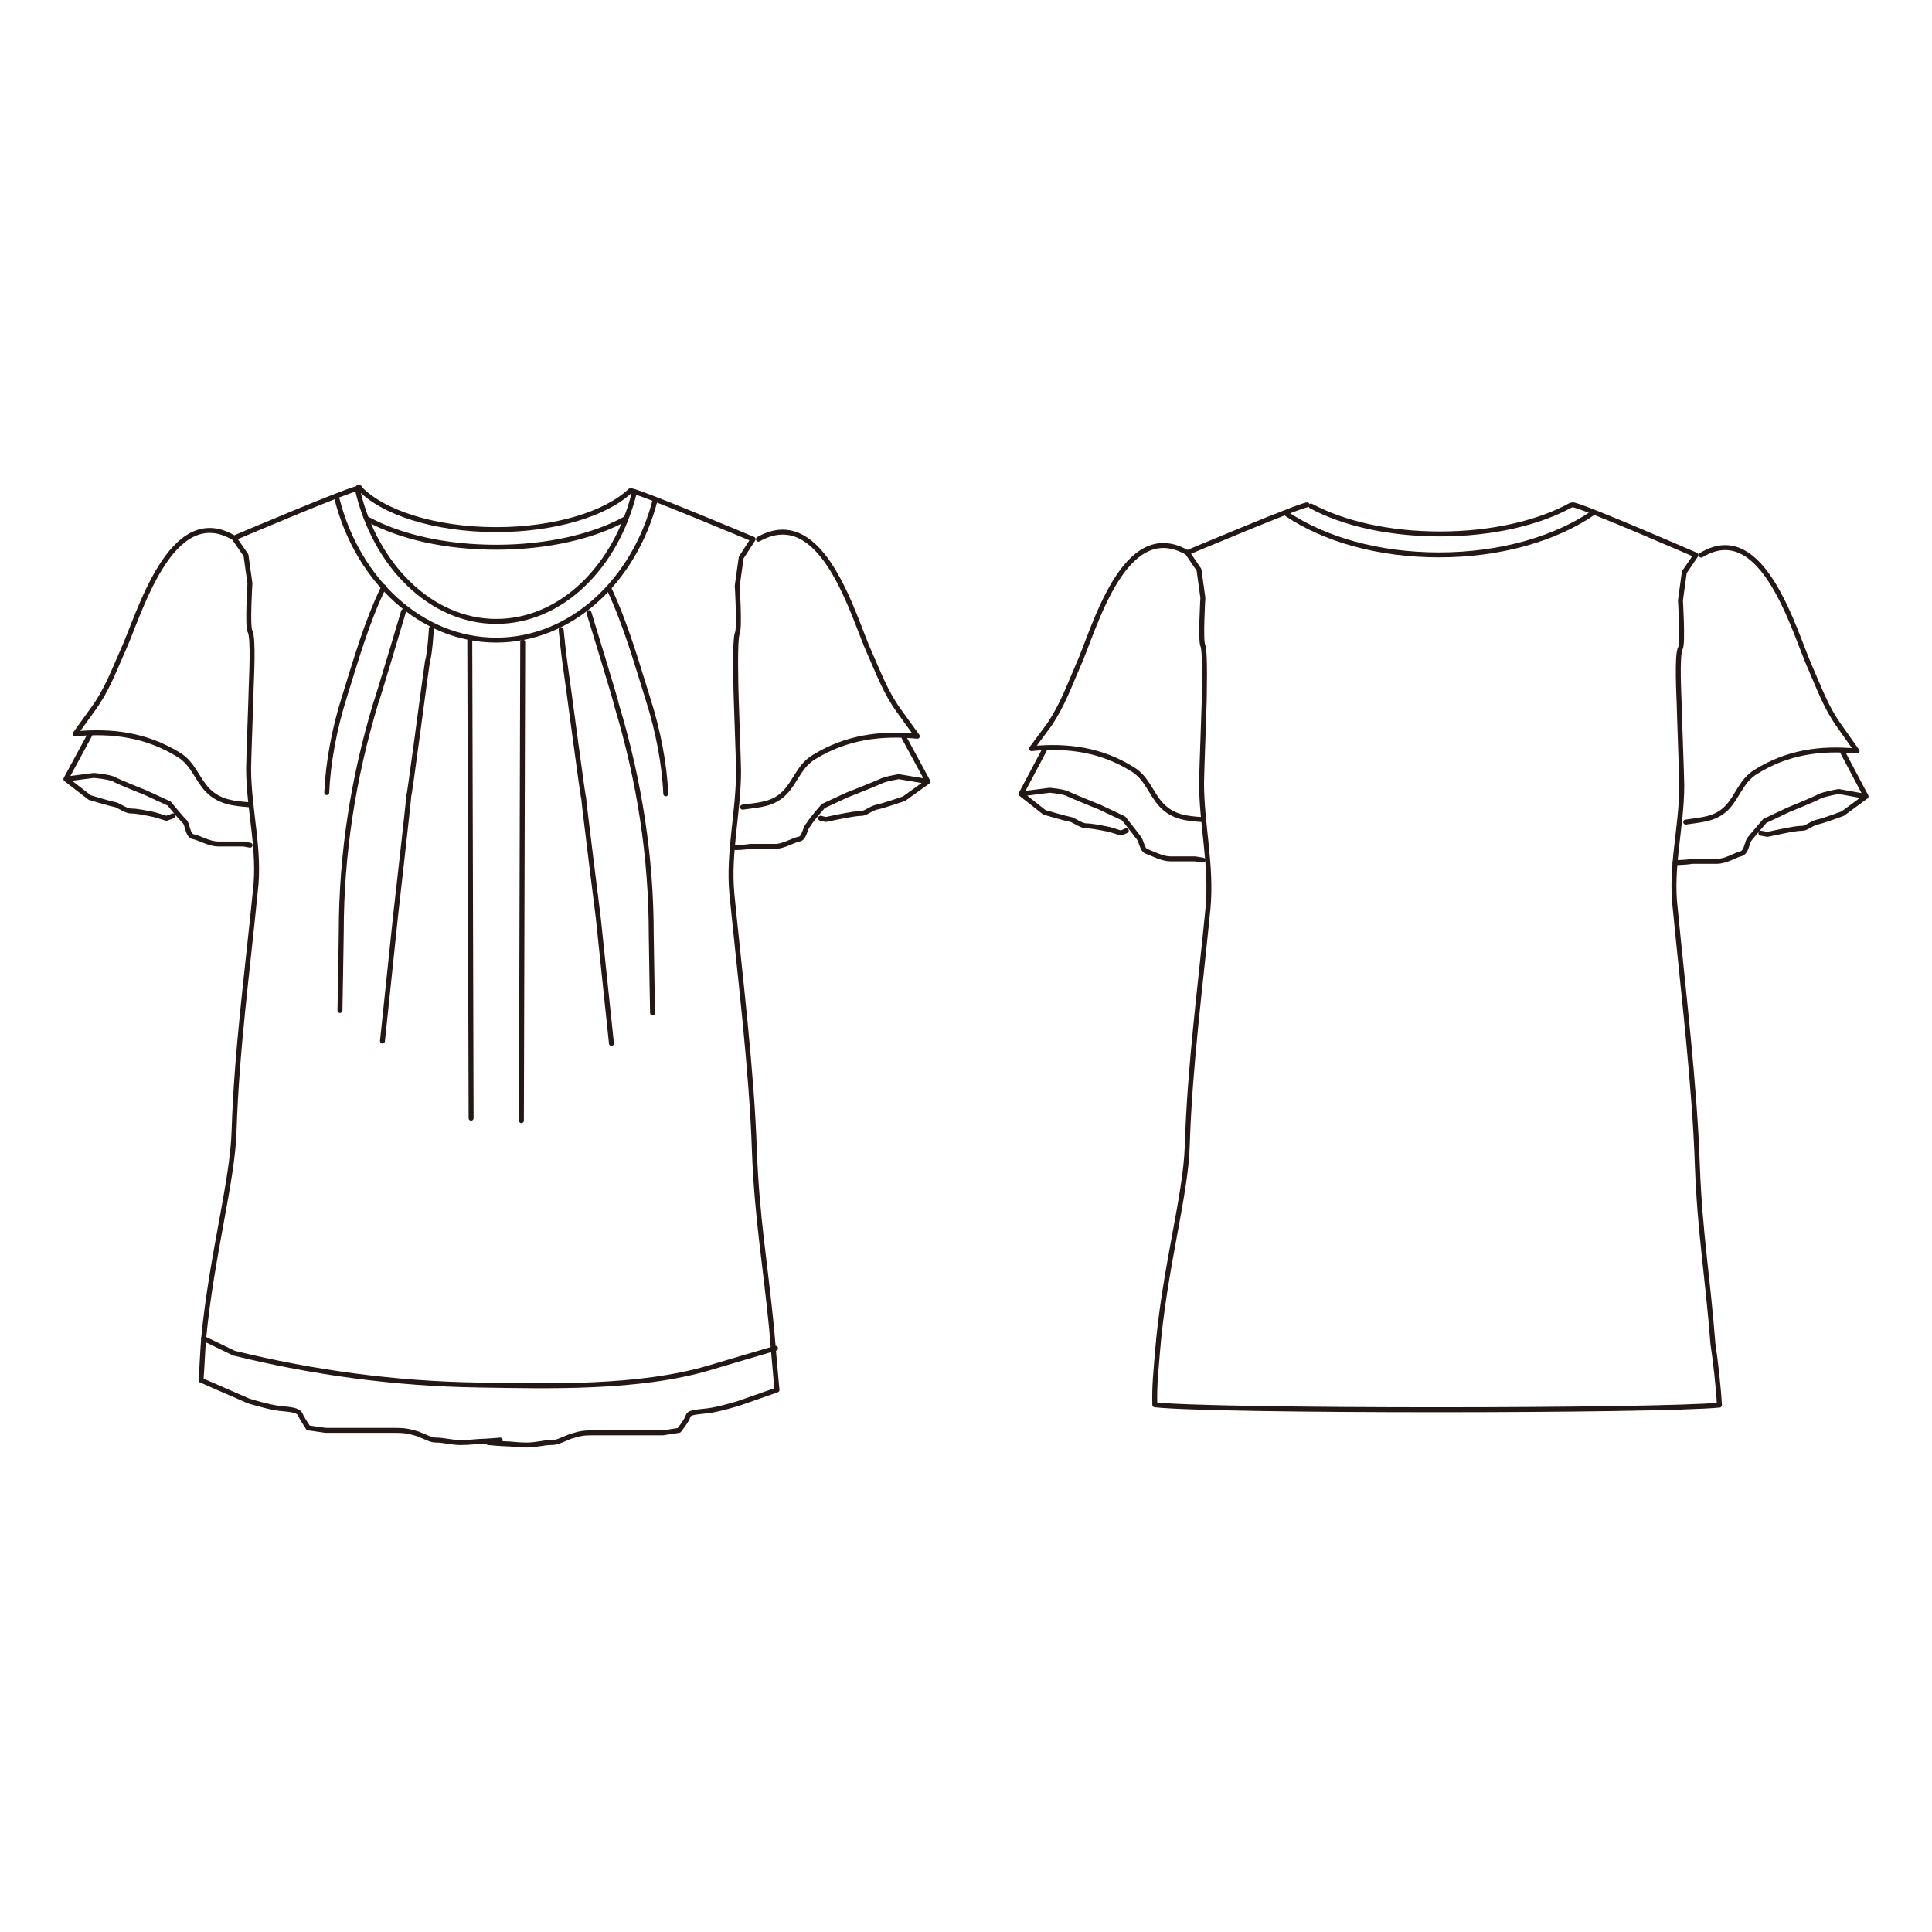 <?xml version="1.0" encoding="UTF-8"?>
<svg xmlns="http://www.w3.org/2000/svg" version="1.1" viewBox="0 0 250 250">
  <!-- Generator: Adobe Illustrator 30.0.0, SVG Export Plug-In . SVG Version: 2.1.1 Build 123)  -->
  <defs>
    <style>
      .st0, .st1, .st2 {
        fill: none;
      }

      .st3 {
        isolation: isolate;
      }

      .st1, .st2 {
        stroke: #231815;
        stroke-width: .64px;
      }

      .st2 {
        stroke-linecap: round;
        stroke-linejoin: round;
      }

      .st4 {
        mix-blend-mode: multiply;
      }
    </style>
  </defs>
  <g class="st3">
    <g id="_レイヤー_1">
      <g>
        <g class="st4">
          <path class="st2" d="M120.07,101.13l-3.09,2.22s-2.74.95-3.6,1.11c-.69.16-1.37.79-1.89.79s-1.54.16-3.08.47l-1.54.32-.69-.16M116.98,95.43l3.09,5.7-3.77-.63s-1.88.31-2.4.63c-.69.32-4.29,1.74-4.29,1.74l-3.08,1.43s-1.54,1.74-1.88,2.37c-.52.47-.52,1.74-1.2,1.9-.86.16-2.06.95-3.09.95h-3.26c-1.03.16-1.9.16-1.9.16M98.14,69.77c8.4-4.75,12.34,10.3,14.39,14.73,1.2,2.69,2.06,5.07,3.77,7.45l2.4,3.32c-4.8-.47-9.25.16-13.36,2.69-1.88,1.11-2.4,3.17-3.77,4.59-1.54,1.58-3.26,1.58-5.48,1.9"/>
          <path class="st2" d="M67.64,83.08l-.17,61.93M72.61,81.49s.34,3.32.51,4.43c.34,2.22,2.4,18.06,2.4,17.27,0,.47,1.89,15.52,1.89,15.52l1.71,16.31M76.21,79.28s3.6,11.72,3.6,12.04c2.91,9.66,4.46,19.48,4.46,29.62,0,.79.17,10.14.17,10.14M78.78,76.11c2.23,4.75,3.6,9.66,5.14,14.57,1.2,3.8,2.06,8.08,2.23,12.04"/>
          <path class="st2" d="M8.53,100.82l3.08,2.38s2.57.79,3.43.95c.68.32,1.37.79,1.88.79.69,0,1.54.16,3.08.48l1.54.47.86-.32M11.61,95.11l-3.08,5.7,3.6-.47s1.88.16,2.57.47c.51.32,4.11,1.75,4.11,1.75l3.08,1.42s1.54,1.9,2.06,2.38c.34.47.34,1.74,1.03,1.9.86.16,2.06.95,3.26.95h3.26l.86.16M30.29,69.61c-8.22-4.91-12.33,10.14-14.39,14.57-1.2,2.69-2.06,5.07-3.77,7.45l-2.4,3.33c4.8-.47,9.25.16,13.36,2.69,1.88,1.11,2.4,3.17,3.77,4.59,1.54,1.58,3.43,1.74,5.48,1.9M64.73,186.35s-1.89.16-2.4.16-1.54.16-2.74.16c-1.03,0-2.23-.32-3.08-.32-.69,0-.86-.16-2.4-.79-1.54-.47-1.88-.47-3.77-.47h-8.22l-2.23-.32s-.86-1.27-1.03-1.74c-.34-.63-1.37-.63-2.74-.79-1.37-.16-3.94-.95-3.94-.95l-6.17-2.69c.17-2.22.17-3.17.34-5.39,1.03-10.77,3.77-20.43,3.94-26.92.34-10.45,1.71-20.43,2.74-30.89.68-5.39-.86-10.61-.86-16,0-.95.34-9.98.34-10.61,0-.47.34-6.33-.17-7.13-.34-.63,0-6.18,0-6.18l-.51-3.64-1.54-2.22s15.25-6.49,16.28-6.49M81.67,63.51c.86,0,15.78,6.26,15.78,6.26l-1.54,2.38-.51,3.64s.34,5.55,0,6.18c-.34.79-.17,6.65-.17,7.13,0,.64.34,9.66.34,10.61,0,5.39-1.37,10.61-.86,16,1.03,10.45,2.57,22.81,2.91,33.26.34,8.71,1.37,14.26,2.23,22.97.17,2.22.51,5.86.69,7.92l-4.97,1.74s-2.57.79-3.94.95c-1.2.16-2.4.16-2.57.64-.17.63-1.2,1.9-1.2,1.9l-2.06.32h-8.4c-1.88,0-2.06,0-3.6.47-1.54.63-1.71.79-2.57.79s-1.88.32-3.08.32-2.06-.16-2.74-.16c-.51,0-2.23-.16-2.23-.16"/>
          <path class="st2" d="M26.34,173.2l3.94,1.9c10.28,2.53,20.9,3.96,31.52,4.12,9.25.16,20.9.47,29.98-2.22,1.03-.32,8.57-2.53,8.57-2.53M60.79,82.76l.17,61.93M55.82,81.34s-.17,3.17-.51,4.27c-.34,2.22-2.4,18.06-2.4,17.27,0,.47-1.71,15.52-1.71,15.52l-1.71,16.31M52.22,79.12s-3.43,11.56-3.6,11.88c-2.91,9.66-4.46,19.48-4.46,29.62,0,.79-.17,10.14-.17,10.14M49.65,75.95c-2.23,4.59-3.6,9.5-5.14,14.41-1.2,3.8-2.06,8.23-2.23,12.2"/>
          <path class="st2" d="M82.1,63.65c-2.36,9.7-9.48,16.76-17.89,16.76s-15.67-7.19-17.95-17.04M81.54,63.52c-3.14,2.97-9.72,5.01-17.33,5.01-8.03,0-14.91-2.27-17.82-5.51"/>
          <path class="st2" d="M84.77,64.72c-2.72,10.49-10.9,18.11-20.56,18.11s-17.89-7.67-20.59-18.22"/>
          <path class="st2" d="M80.89,67.15c-4.07,2.25-10.03,3.66-16.68,3.66s-12.44-1.38-16.5-3.56"/>
          <rect class="st0" x="5" y="59.49" width="118.59" height="131.02"/>
          <rect class="st0" x="5" y="59.49" width="118.59" height="131.02"/>
        </g>
        <g class="st4">
          <path class="st1" d="M203.52,65.33"/>
          <path class="st2" d="M241.47,103.06l-3.02,2.22s-2.52.95-3.36,1.11c-.67.16-1.34.79-1.85.79-.67,0-1.51.16-3.03.47l-1.51.32-.84-.16M238.45,97.35l3.02,5.71-3.53-.64s-1.85.31-2.52.64c-.51.31-4.03,1.74-4.03,1.74l-3.02,1.43s-1.51,1.74-2.01,2.38c-.34.48-.34,1.74-1.18,1.9-.67.16-1.85.95-3.03.95h-3.19c-.84.16-2.21.16-2.21.16M220.14,71.83c8.06-4.91,12.09,10.15,14.11,14.58,1.18,2.69,2.01,5.07,3.7,7.45l2.35,3.33c-4.7-.47-9.07.16-13.1,2.69-1.85,1.11-2.35,3.17-3.7,4.6-1.51,1.58-3.36,1.58-5.37,1.9"/>
          <rect class="st0" x="128.61" y="61.8" width="116.39" height="124.16"/>
          <path class="st1" d="M169.42,65.01"/>
          <path class="st2" d="M132.13,102.74l3.02,2.38s2.69.79,3.53.95c.67.32,1.34.79,1.85.79s1.51.16,3.03.47l1.51.47.67-.31M135.15,97.03l-3.02,5.7,3.7-.47s1.85.16,2.35.47c.67.32,4.2,1.75,4.2,1.75l3.02,1.43s1.51,1.9,1.85,2.38c.5.47.5,1.75,1.17,1.9.84.32,2.02.95,3.03.95h3.19l1.01.16M153.63,71.51c-8.23-4.75-12.09,10.15-14.11,14.58-1.17,2.69-2.01,5.07-3.69,7.61l-2.35,3.17c4.7-.47,9.07.16,13.1,2.69,1.84,1.11,2.35,3.17,3.7,4.6,1.51,1.58,3.19,1.75,5.37,1.9M169.15,65.33c-.84,0-15.51,6.18-15.51,6.18l1.51,2.22.5,3.64s-.33,5.55,0,6.18c.34.79.17,6.66.17,7.29,0,.47-.34,9.51-.34,10.46,0,5.39,1.34,10.62.84,16.17-1,10.3-2.35,20.29-2.69,30.75-.17,6.5-3.03,16.17-3.87,26.95-.17,2.22-.4,4.05-.33,6.61,7.73.87,65.18.83,73.06.04-.11-2.24-.5-5.71-.84-7.93-.67-8.72-1.68-14.27-2.01-22.98-.34-10.46-1.85-22.82-2.86-33.29-.67-5.39.84-10.62.84-16.01,0-.95-.34-9.99-.34-10.62,0-.47-.34-6.34.17-7.13.33-.63,0-6.18,0-6.18l.5-3.64,1.51-2.22s-14.95-6.5-15.96-6.5"/>
          <rect class="st0" x="128.61" y="61.8" width="116.39" height="124.16"/>
          <path class="st1" d="M167.91,65.64"/>
          <path class="st2" d="M203.24,65.38c-4.12,2.27-10.16,3.71-16.89,3.71s-12.59-1.39-16.7-3.61"/>
          <path class="st2" d="M206.1,66.39c-4.85,3.32-11.96,5.41-19.88,5.41s-14.82-2.03-19.67-5.26"/>
          <rect class="st0" x="128.61" y="61.8" width="116.39" height="124.16"/>
          <rect class="st0" x="128.61" y="61.8" width="116.39" height="124.16"/>
        </g>
      </g>
    </g>
  </g>
</svg>